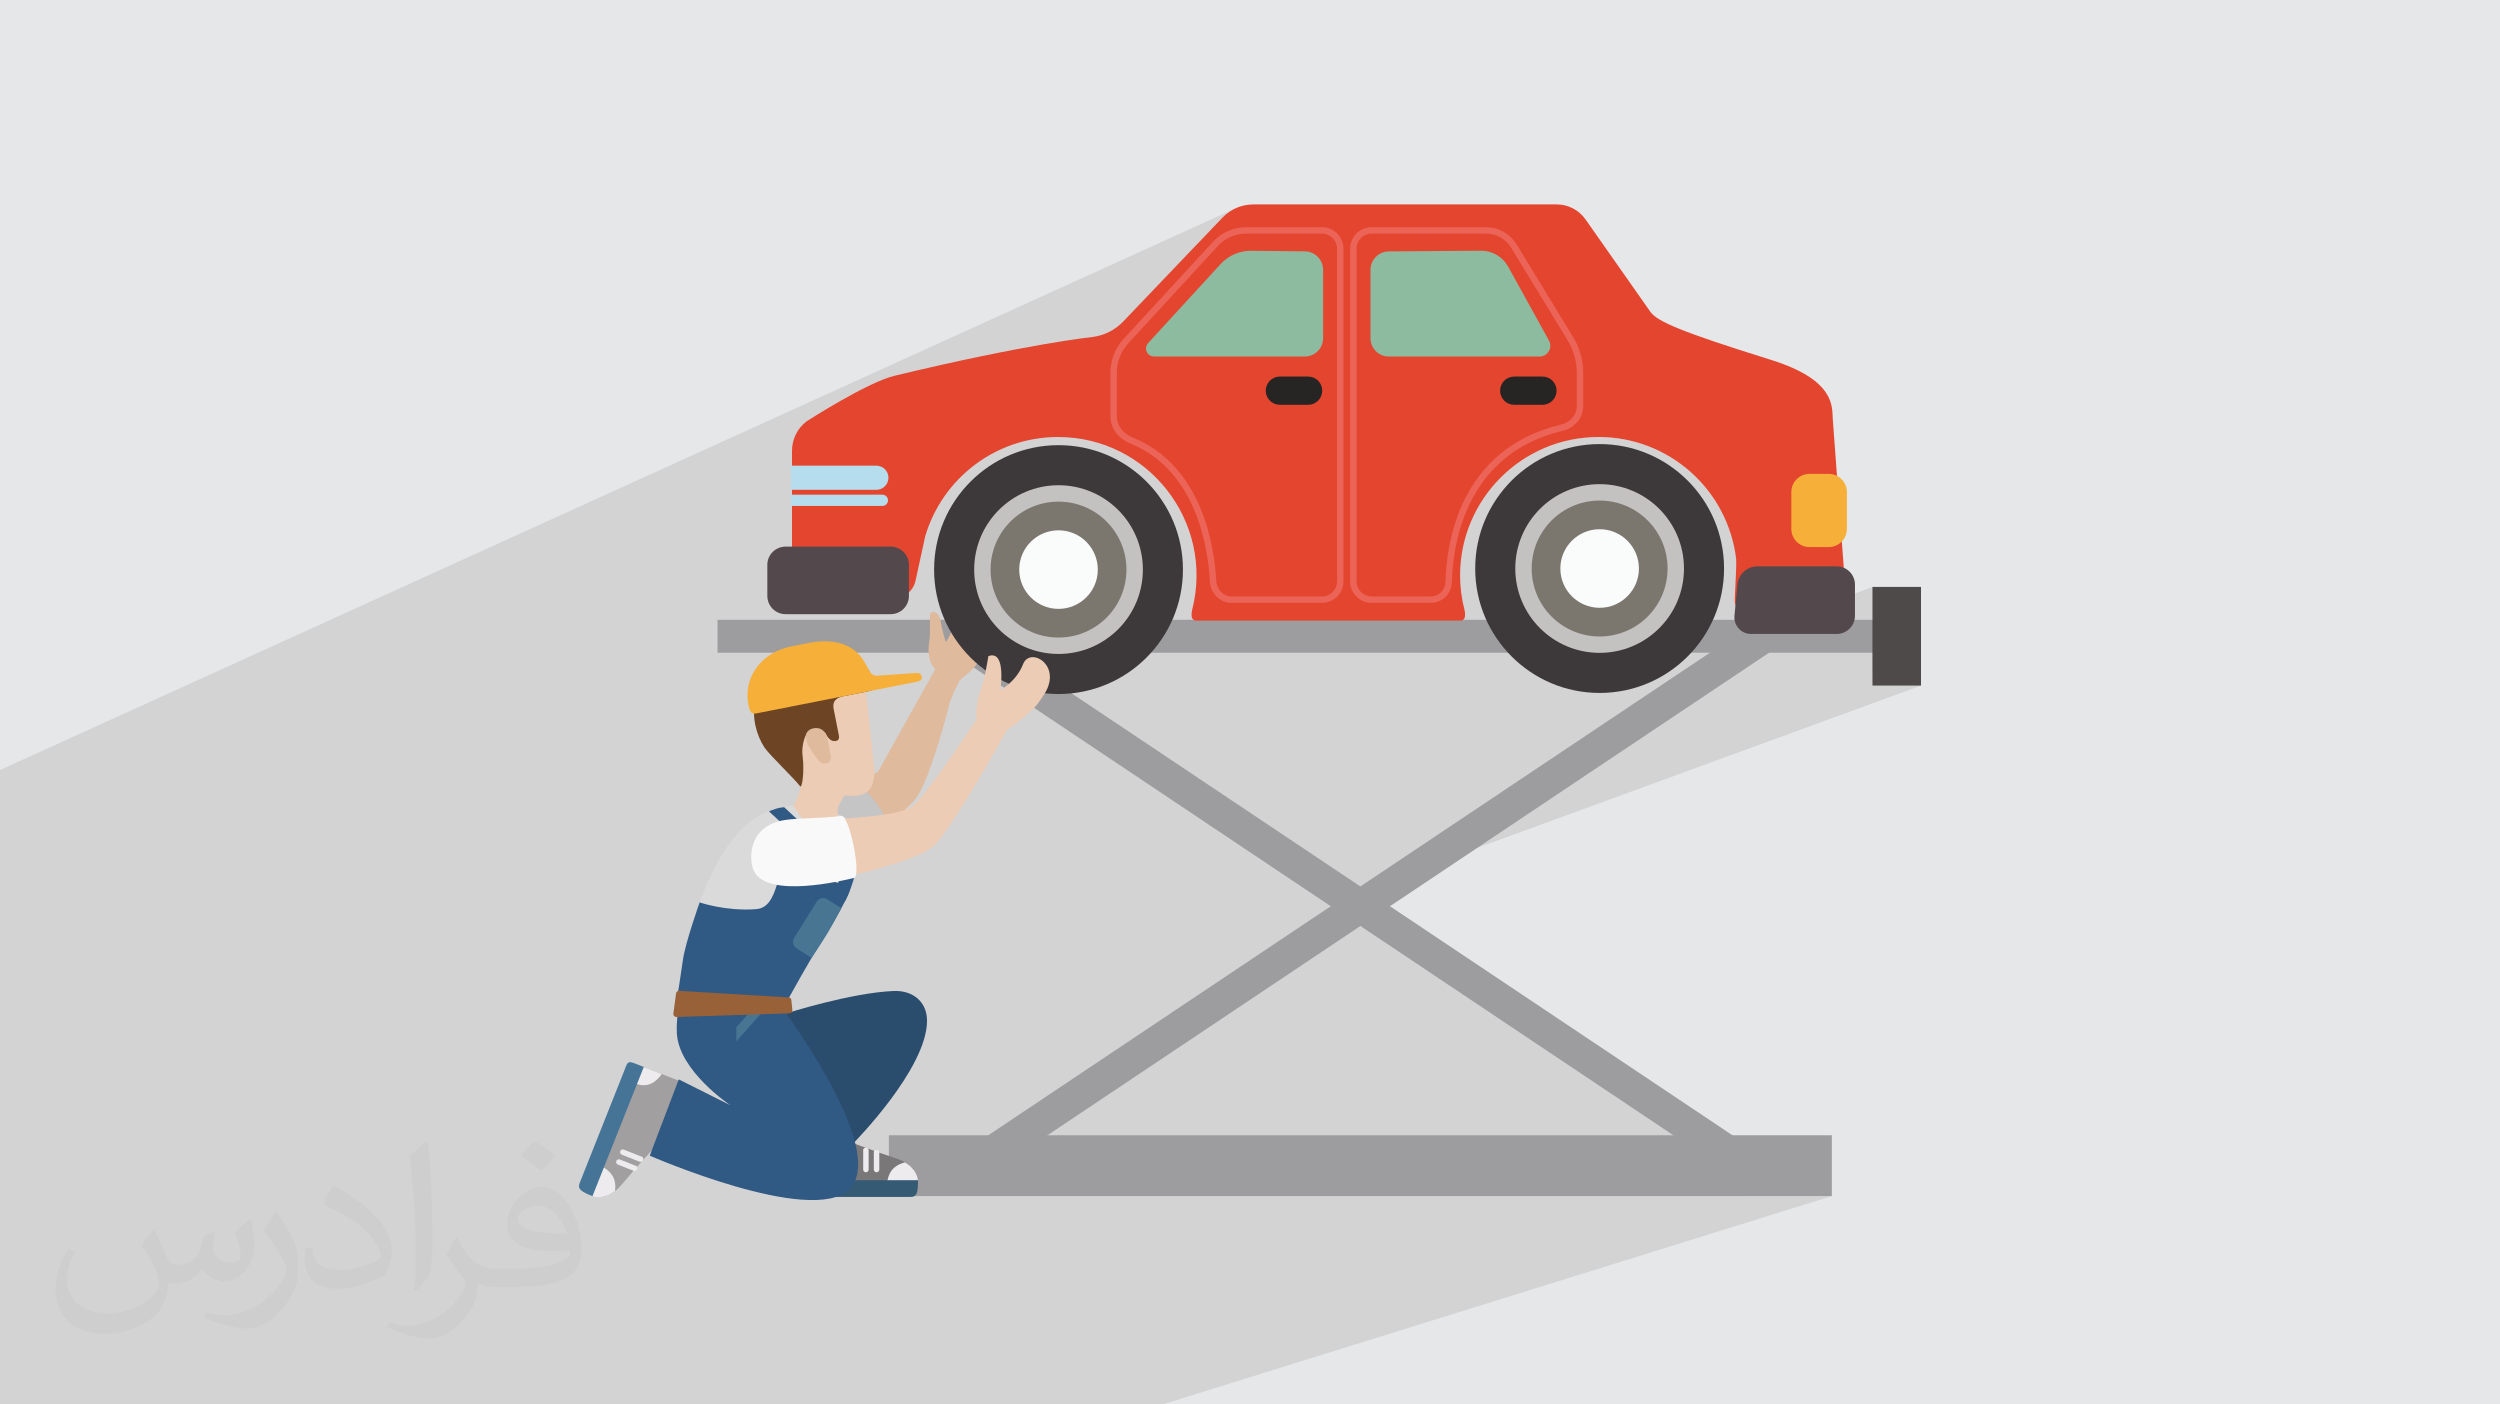 <?xml version="1.0" encoding="UTF-8"?>
<!DOCTYPE svg PUBLIC "-//W3C//DTD SVG 1.1//EN" "http://www.w3.org/Graphics/SVG/1.1/DTD/svg11.dtd">
<!-- Creator: CorelDRAW 2020 (64-Bit) -->
<svg xmlns="http://www.w3.org/2000/svg" xml:space="preserve" width="94.192mm" height="52.917mm" version="1.1" style="shape-rendering:geometricPrecision; text-rendering:geometricPrecision; image-rendering:optimizeQuality; fill-rule:evenodd; clip-rule:evenodd" viewBox="0 0 9404.92 5283.66" xmlns:xlink="http://www.w3.org/1999/xlink" xmlns:xodm="http://www.corel.com/coreldraw/odm/2003">
 <defs>
  <style type="text/css">
   <![CDATA[
    .fil0 {fill:#E6E7E8}
    .fil10 {fill:#EC6357;fill-rule:nonzero}
    .fil6 {fill:#F6B039;fill-rule:nonzero}
    .fil14 {fill:#FAFBFB;fill-rule:nonzero}
    .fil31 {fill:#FAF9F9;fill-rule:nonzero}
    .fil5 {fill:#E4452F;fill-rule:nonzero}
    .fil19 {fill:#EDEBED;fill-rule:nonzero}
    .fil27 {fill:#ECCCB4;fill-rule:nonzero}
    .fil4 {fill:#DFBA9D;fill-rule:nonzero}
    .fil29 {fill:#DBDADB;fill-rule:nonzero}
    .fil20 {fill:#C9C1C2;fill-rule:nonzero}
    .fil17 {fill:#C5C5C6;fill-rule:nonzero}
    .fil12 {fill:#C4C1C1;fill-rule:nonzero}
    .fil15 {fill:#B6DDED;fill-rule:nonzero}
    .fil30 {fill:#986138;fill-rule:nonzero}
    .fil28 {fill:#6E4524;fill-rule:nonzero}
    .fil22 {fill:#A19F9F;fill-rule:nonzero}
    .fil3 {fill:#9D9C9E;fill-rule:nonzero}
    .fil8 {fill:#8DBBA0;fill-rule:nonzero}
    .fil13 {fill:#7B776F;fill-rule:nonzero}
    .fil18 {fill:#797777;fill-rule:nonzero}
    .fil7 {fill:#53494D;fill-rule:nonzero}
    .fil16 {fill:#4E4A4A;fill-rule:nonzero}
    .fil11 {fill:#3D383A;fill-rule:nonzero}
    .fil9 {fill:#272523;fill-rule:nonzero}
    .fil26 {fill:#477592;fill-rule:nonzero}
    .fil23 {fill:#467497;fill-rule:nonzero}
    .fil21 {fill:#355A74;fill-rule:nonzero}
    .fil25 {fill:#305984;fill-rule:nonzero}
    .fil24 {fill:#2A4C6D;fill-rule:nonzero}
    .fil2 {fill:#373435;fill-opacity:0.031}
    .fil1 {fill:#2B2A29;fill-opacity:0.102}
   ]]>
  </style>
 </defs>
 <g id="Layer_x0020_1">
  <polygon class="fil0" points="-0,0 9404.92,0 9404.92,5283.66 -0,5283.66 "/>
  <polygon class="fil1" points="-0,4101.18 -0,4100.07 -0,4095.2 -0,4093.42 -0,4075.76 -0,4074.97 -0,4071.59 -0,4066.87 -0,4062.3 -0,4061.44 -0,4059.17 -0,4053.43 -0,4049.08 -0,4038.15 -0,4035.42 -0,4033.01 -0,4030.23 -0,4019.79 -0,4016.79 -0,4015.9 -0,4015.3 -0,4008.74 -0,4005.15 -0,4001.94 -0,4001.88 -0,4001.12 -0,3998.23 -0,3996.41 -0,3989.51 -0,3988.1 -0,3986.96 -0,3981.48 -0,3975.3 -0,3970.87 -0,3960.98 -0,3955.27 -0,3952.42 -0,3952.1 -0,3951.45 -0,3937.91 -0,3937.09 -0,3935.9 -0,3934.94 -0,3934.16 -0,3927.89 -0,3912.9 -0,3905.97 -0,3897.08 -0,3884.95 -0,3871.05 -0,3867.1 -0,3866.31 -0,3847.66 -0,3844.4 -0,3836.09 -0,3820.6 -0,3816.93 -0,3814.73 -0,3807.9 -0,3804.2 -0,3781.52 -0,3780.12 -0,3779.2 -0,3763.3 -0,3757.34 -0,3741.99 -0,3732.6 -0,3727.38 -0,3719.66 -0,3689.46 -0,3685.3 -0,3685.21 -0,3678.57 -0,3674.18 -0,3640.43 -0,3627.31 -0,3609.18 -0,3597.81 -0,3577.14 -0,3572.05 -0,3555.8 -0,3538.13 -0,3534.02 -0,3513.57 -0,3496.98 -0,3495.37 -0,3491.35 -0,3488.85 -0,3486.75 -0,3471.27 -0,3466.91 -0,3459.86 -0,3433.38 -0,3402.47 -0,3396.79 -0,3383.51 -0,3380.02 -0,3374.41 -0,3370.22 -0,3356.12 -0,3354.39 -0,3343.15 -0,3338.5 -0,3308.29 -0,3295.46 -0,3291.74 -0,3254.83 -0,3250.32 -0,3245.2 -0,3219.63 -0,3217.03 -0,3196.88 -0,3181.58 -0,3178.58 -0,3175.86 -0,3166.21 -0,3165.13 -0,3150.45 -0,3144.07 -0,3132.99 -0,3111.58 -0,3098.11 -0,3083.55 -0,3080.71 -0,3054.92 -0,3041.76 -0,3034.59 -0,2991.76 -0,2981.03 -0,2972.38 -0,2958.45 -0,2957.55 -0,2932.67 -0,2907.51 -0,2896.8 4651.72,782.01 4644.4,785.36 4637.24,789.08 4630.27,793.15 4623.51,797.58 4616.96,802.35 4610.65,807.46 4604.59,812.9 4598.79,818.67 4498.09,924.1 4620.28,868.84 4628.29,865.58 4636.47,862.72 4644.8,860.29 4653.25,858.27 4661.81,856.7 4670.47,855.56 4679.2,854.88 4687.99,854.65 4973.37,854.65 4989.63,856.28 5004.76,861 5018.48,868.44 5030.43,878.29 5040.3,890.23 5044.69,898.31 5128.52,861 5143.67,856.28 5159.94,854.65 5590.53,854.65 5599.22,854.94 5607.84,855.78 5616.34,857.18 5624.7,859.12 5632.91,861.58 5640.93,864.53 5648.73,868 5656.3,871.93 5663.61,876.33 5670.63,881.19 5677.32,886.48 5683.7,892.19 5689.7,898.32 5695.31,904.84 5700.51,911.74 5705.27,919.01 5918.5,1268.68 5922.96,1276.3 5927.16,1284.04 5931.07,1291.91 5934.72,1299.89 5938.08,1307.99 5941.16,1316.19 5943.95,1324.48 5946.47,1332.86 5948.69,1341.33 5950.62,1349.87 5952.27,1358.46 5953.62,1367.12 5954.68,1375.84 5955.42,1384.59 5955.88,1393.39 5956.03,1402.22 5956.03,1527.47 5954.59,1543.67 5950.37,1559.09 5943.6,1573.45 5934.51,1586.5 5923.27,1597.99 5910.13,1607.67 5895.29,1615.27 5703.39,1694.15 5681.73,1709.08 5660,1726.02 5639.74,1743.78 5620.89,1762.28 5619.92,1763.34 5811.05,1685 5834.73,1675.67 5858.93,1667.48 5883.66,1660.46 5908.87,1654.63 5934.54,1650.05 5960.62,1646.74 5987.08,1644.73 6013.9,1644.05 6038.77,1644.63 6063.35,1646.37 6087.59,1649.22 6111.5,1653.18 6135.01,1658.19 6158.13,1664.26 6180.8,1671.35 6203.03,1679.43 6224.77,1688.46 6246,1698.45 6266.69,1709.35 6286.83,1721.13 6306.38,1733.79 6325.31,1747.26 6343.61,1761.56 6361.23,1776.63 6378.16,1792.47 6394.38,1809.03 6409.86,1826.31 6424.56,1844.26 6438.46,1862.86 6451.55,1882.09 6463.78,1901.92 6468.91,1911.12 6780.78,1788.02 6769.14,1794.34 6759,1802.71 6750.62,1812.86 6744.3,1824.51 6740.31,1837.37 6738.92,1851.19 6738.92,1989.52 6740.31,2003.38 6744.3,2016.27 6750.62,2027.93 6759,2038.07 6769.14,2046.45 6780.78,2052.77 6793.66,2056.77 6807.49,2058.15 6879.31,2058.15 6893.13,2056.77 6906.01,2052.77 6536.9,2194.95 6536.12,2199.04 6528.9,2275.73 6530.18,2280.63 6535.95,2292.28 6543.83,2302.49 6553.55,2310.95 6564.84,2317.36 6577.43,2321.43 6591.03,2322.82 6741.16,2322.68 7044.04,2207.92 7044.04,2455.49 7226.76,2455.49 7044.04,2522.99 7044.04,2579.23 7226.76,2579.23 5065.46,3369.65 5006.28,3409.22 6615.04,4485.02 6568.64,4499.61 6891.3,4499.61 4372.74,5283.66 4074.66,5283.66 1312.02,5283.66 1185.12,5283.66 1179.87,5283.66 1095.74,5283.66 1093.59,5283.66 1038.03,5283.66 977.5,5283.66 920.24,5283.66 852.38,5283.66 819.96,5283.66 819.32,5283.66 818.44,5283.66 801.01,5283.66 783.28,5283.66 764.35,5283.66 741.7,5283.66 658.28,5283.66 639.97,5283.66 639.58,5283.66 636.89,5283.66 633.73,5283.66 601.3,5283.66 599.53,5283.66 592.48,5283.66 582.17,5283.66 581.83,5283.66 579.2,5283.66 559.05,5283.66 543.57,5283.66 541.86,5283.66 502.99,5283.66 455.82,5283.66 371.51,5283.66 234.07,5283.66 173.01,5283.66 111.78,5283.66 111.75,5283.66 106.1,5283.66 96.31,5283.66 75.21,5283.66 66.46,5283.66 62.9,5283.66 37.98,5283.66 -0,5283.66 -0,5274.19 -0,5270.86 -0,5270.84 -0,5270.73 -0,5258.95 -0,5250.42 -0,5247.14 -0,5247.05 -0,5247 -0,5246.01 -0,5239.84 -0,5235.19 -0,5217.07 -0,5215.31 -0,5212.82 -0,5212.3 -0,5186.15 -0,5183.59 -0,5168.42 -0,5091.08 -0,5014.77 -0,4993.8 -0,4972.98 -0,4967.7 -0,4958.7 -0,4931.88 -0,4931 -0,4921.78 -0,4921.72 -0,4918.55 -0,4911.42 -0,4910.76 -0,4899.96 -0,4891.74 -0,4885.11 -0,4883.98 -0,4879.16 -0,4865.15 -0,4861.53 -0,4853.13 -0,4845.96 -0,4841.51 -0,4839.65 -0,4811.84 -0,4806.55 -0,4797.5 -0,4793.54 -0,4782.78 -0,4780.68 -0,4772.68 -0,4756.95 -0,4739.26 -0,4735.91 -0,4727.23 -0,4717.38 -0,4715.9 -0,4713.76 -0,4713.55 -0,4712.45 -0,4710.75 -0,4707.56 -0,4707.36 -0,4677.34 -0,4643.86 -0,4643 -0,4637.73 -0,4633.44 -0,4626.29 -0,4610.01 -0,4605.02 -0,4595.27 -0,4584.48 -0,4578.85 -0,4566.96 -0,4559.14 -0,4557.31 -0,4551.63 -0,4544.29 -0,4537.97 -0,4510.97 -0,4504.53 -0,4497.68 -0,4496.74 -0,4476.69 -0,4475.65 -0,4453.12 -0,4450.91 -0,4447.14 -0,4446.88 -0,4436.45 -0,4422.24 -0,4415.58 -0,4414.82 -0,4411.88 -0,4409.82 -0,4409.22 -0,4406.02 -0,4405.08 -0,4399.13 -0,4398.35 -0,4388.24 -0,4387.41 -0,4384.78 -0,4384.44 -0,4375.28 -0,4365.94 -0,4352.79 -0,4347.62 -0,4323.93 -0,4310.76 -0,4302.55 -0,4290.48 -0,4290.31 -0,4289.27 -0,4280.58 -0,4276.72 -0,4275.22 -0,4275.2 -0,4273.54 -0,4266.82 -0,4260.83 -0,4251.67 -0,4251.55 -0,4251.04 -0,4247.98 -0,4246.59 -0,4244.52 -0,4244.28 -0,4238.38 -0,4235.52 -0,4234.46 -0,4227.88 -0,4226.87 -0,4226.33 -0,4221.1 -0,4220.97 -0,4220.75 -0,4219.78 -0,4210.14 -0,4196.94 -0,4187.5 -0,4187.39 -0,4180.13 -0,4178.84 -0,4162.29 -0,4145.24 -0,4138.01 -0,4131.38 -0,4129.89 -0,4123.96 -0,4121.01 -0,4111.09 -0,4106.72 "/>
  <path class="fil2" d="M578.49 4627.69c17.95,27.21 29.6,53.36 40.96,82.43 8.45,16.91 12.93,48.09 52.57,48.09 11.61,0 28.28,-3.42 43.06,-11.61 16.63,-8.73 29.32,-21.94 35.94,-42l15.85 -53.36 38.57 -19.02 2.64 2.64c-5.27,20.09 -6.59,39.36 -6.59,54.43 0,44.63 38.57,61.56 69.22,61.56 17.95,0 34.09,-8.73 34.09,-25.11 0,-21.13 -8.98,-57.06 -20.62,-89.29 17.95,-17.95 35.94,-35.94 56.53,-50.47l3.17 1.6c8.98,38.04 14,75.56 14,100.66 0,24.57 -10.83,51.79 -19.81,69.49 -18.49,34.87 -51.25,62.62 -90.87,62.62 -30.1,0 -63.65,-15.07 -86.66,-43.06l-1.32 0c-21.66,26.96 -55.22,51.25 -108.86,51.25l-16.63 0c-2.64,35.41 -10.29,60.49 -21.94,82.95 -31.95,62.34 -126.81,106.47 -216.1,106.47 -124.17,0 -186.51,-71.59 -186.51,-166.96 0,-58.91 19.27,-113.6 48.88,-152.42l24.29 10.04c-18.49,35.41 -30.91,68.68 -30.91,101.45 0,89.29 72.66,131.83 156.4,131.83 77.68,0 173.83,-49.41 191.28,-106.72 -6.59,-62.62 -30.1,-91.93 -66.04,-148.99 10.83,-19.02 24.83,-38.04 42.28,-58.38l3.17 0 0 0 0 0 -0.02 -0.09zm1432.13 -336.04c26.15,16.39 51.79,35.66 76.87,57.85 -14,19.81 -31.45,37.79 -53.11,53.64 -25.11,-20.34 -50.19,-37.79 -75.84,-56.27 17.42,-19.55 34.62,-38.29 52.04,-55.22l0 0 0 0 0 0 0 0 0 0 0.03 0zm13.47 244.11c-42.28,0 -76.87,27.75 -76.87,48.34 0,44.13 84.53,57.85 185.72,57.31 -12.68,-51.79 -57.06,-105.68 -108.86,-105.68l0.01 0.03zm-94.86 236.19c54.96,0 103.04,-1.6 139.74,-10.83 40.96,-10.29 75.56,-30.91 75.56,-45.17 0,-3.7 0,-8.19 -1.32,-11.89 -22.98,2.11 -49.41,2.11 -72.38,2.11 -74.49,0 -131.55,-16.91 -154.02,-58.66 -5.55,-11.61 -9.51,-24.57 -9.51,-39.36 0,-40.43 17.42,-79.79 48.09,-107 25.61,-22.45 53.89,-36.44 82.67,-36.44 52.04,0 93.51,41.75 122.57,107.54 15.85,35.94 26.68,77.4 26.68,129.72 0,34.87 -9.51,64.19 -31.17,85.85 -40.43,39.11 -114.92,53.89 -229.04,53.89l-51.79 0 0 0 -13.47 0c-28.28,0 -48.62,-5.02 -64.72,-17.42l-2.64 0c0.79,6.59 1.32,12.93 1.32,19.02 0,25.61 -8.45,58.38 -25.61,84.53 -50.72,75.3 -105.68,108.04 -153.24,108.04 -48.09,0 -107,-18.49 -160.11,-42.54l9.51 -18.49c17.17,7.13 40.96,11.89 73.7,11.89 85.85,0 198.66,-82.43 212.66,-163 -3.17,-6.59 -8.98,-15.32 -17.17,-24.57 -25.11,-29.85 -40.96,-54.68 -55.75,-80.83 12.68,-25.11 24.29,-45.17 35.13,-63.4l4.49 -0.53c36.72,74.77 69.99,117.55 144.23,117.55l11.61 0 0 0 53.89 0 0 0 0 0 0 0 0 0 0 0 0.09 0.01zm-371.98 79c6.34,-34.34 6.87,-72.91 6.87,-108.86l0 -53.36c0,-99.6 -12.68,-244.36 -22.98,-338.68 17.95,-19.27 43.06,-42 62.87,-57.31l5.81 1.6c13.47,118.62 16.63,256 16.63,383.06 0,33.3 -1.32,65.79 -4.49,89.55 -1.85,30.1 -19.27,52.83 -56.53,87.7l-8.19 -3.7zm-382.8 -157.19c1.85,46.77 24.83,83.49 105.15,83.49 49.93,0 92.19,-12.93 138.96,-35.13 8.45,-3.7 12.93,-8.73 12.93,-12.93 0,-29.32 -22.45,-68.15 -60.23,-103.55 -36.72,-33.3 -85.34,-62.62 -130.76,-82.18 -15.6,-6.59 -20.62,-13.47 -20.62,-20.09 0,-13.47 17.95,-41.75 32.77,-62.09l5.02 -0.53c52.04,27.21 110.17,67.64 153.24,112.53 39.11,41.47 63.4,83.49 63.4,129.19 0,33.81 -10.29,65.51 -26.96,95.11 -57.06,28.79 -117.83,50.72 -178.06,50.72 -73.17,0 -123.1,-34.34 -123.1,-114.92 0,-8.73 0,-22.19 3.17,-39.64l25.11 0 0 0 0 0 0 0 0 0 0 0 -0.02 0zm-132.37 -132.9l45.45 73.45c16.63,27.21 32.23,56.81 32.23,103.55l0 59.7c0,48.34 -30.91,100.13 -80.83,151.38 -39.11,34.62 -73.7,49.41 -105.68,49.41 -47.55,0 -101.98,-14.79 -164.85,-41.75l7.13 -18.49c19.81,5.27 42.79,9.77 71.06,9.77 90.36,-0.53 182.8,-66.57 225.08,-147.15 5.02,-9.26 6.87,-17.95 6.87,-24.04 0,-9.26 -5.02,-19.55 -8.98,-28.79 -22.98,-43.31 -48.62,-82.95 -76.87,-119.68 14.79,-23.25 29.6,-45.7 45.7,-67.9l3.7 0.53 0 0 0 0 0 0 0 0 0 0 -0.02 0.01z"/>
  <g id="_1957723051216">
   <polygon class="fil3" points="2699.39,2455.49 7226.76,2455.49 7226.76,2331.71 2699.39,2331.71 "/>
   <polygon class="fil3" points="6683.81,4382.11 3620.22,2333.44 3551.39,2436.31 6615.04,4485.02 "/>
   <polygon class="fil3" points="3551.39,4382.11 6615.04,2333.44 6683.81,2436.31 3620.22,4485.02 "/>
   <path class="fil4" d="M3716.18 2329.69c-30.28,-42.8 -59.54,-58.03 -94.48,-31.86 -24.94,18.76 -25.08,55.44 -62.62,117.32 -8.22,-16.47 -16.55,-56.47 -19.43,-74.38 -4.85,-28.8 -21.26,-48.19 -38.88,-33.96 -4.93,4.12 -0.21,76.02 -4.2,99.48 -9.24,55.29 0.9,89.41 20.62,110.01l-1.04 5.45 -17.76 31.27 74.92 86.92 18.92 -43.86c6.26,-9.5 15.14,-32.52 17.35,-35.12 14.81,-17.24 57.32,-39.75 80.93,-88.95 11.24,-23.43 48.08,-110.65 25.67,-142.33z"/>
   <path class="fil5" d="M5964.55 825.19c-24.63,-35.07 -65.14,-56.14 -108.06,-56.14l-1141.71 0c-43.7,0 -85.79,17.99 -115.99,49.61l-373.43 391.01c-30.61,32.05 -71.59,52.57 -115.59,58.03 0,0 -243.13,25.13 -745.52,146.2 -102.76,24.75 -330.33,171.4 -330.33,171.4 -34.27,26.29 -54.44,67.27 -54.44,110.42l0 481.58c0,38.02 30.56,69.04 68.64,69.53l312.81 4.22c39.8,0.52 74.68,-27.16 83.18,-66.2l36.53 -167.44c63.7,-215.82 263.09,-373.38 499.58,-373.38 339.97,0 587.67,319.75 505.2,647.74 -2.43,9.52 -3.51,19.49 -2.05,29.22 1.23,7.73 7.75,13.65 15.56,13.65l996.26 0c7.85,0 14.41,-5.92 15.55,-13.68 1.36,-8.8 0.91,-17.82 -1.33,-26.42 -10.65,-41.34 -16.62,-84.62 -16.62,-129.33 0,-287.86 233.33,-521.17 521.12,-521.17 266.87,0 486.85,200.53 517.53,459.09 1.52,12.45 -2.2,91.29 -5.29,151.02 -1.96,37.26 27.52,68.73 64.9,68.66l290.42 -0.28c37.13,-0.02 66.32,-31.56 63.53,-68.45l-50.21 -678.54c-3.29,-43.81 12.33,-145.54 -233.78,-222.18 -339.07,-105.64 -427.23,-144.59 -452.46,-180.51l-243.98 -347.67z"/>
   <path class="fil6" d="M6738.92 1989.52c0,37.98 30.67,68.64 68.58,68.64l71.81 0c37.88,0 68.66,-30.65 68.66,-68.64l0 -138.33c0,-37.86 -30.77,-68.55 -68.66,-68.55l-71.81 0c-37.9,0 -68.58,30.68 -68.58,68.55l0 138.33z"/>
   <path class="fil7" d="M2886.67 2124.87c0,-37.86 30.75,-68.54 68.62,-68.54l395.42 0c37.83,0 68.64,30.67 68.64,68.54l0 116.96c0,37.93 -30.8,68.64 -68.64,68.64l-395.42 0c-37.86,0 -68.62,-30.7 -68.62,-68.64l0 -116.96z"/>
   <path class="fil7" d="M6536.12 2199.04c3.61,-38.76 36.21,-68.42 75.04,-68.42l298.54 0c37.93,0 68.61,30.76 68.61,68.68l0 117c0,37.88 -30.67,68.6 -68.61,68.6l-322.51 0c-36.79,0 -65.66,-31.61 -62.14,-68.33l11.07 -117.53z"/>
   <path class="fil8" d="M5155.78 1015.06c0,-38.02 30.65,-68.87 68.59,-69.26l347.17 -2.62c42.16,-0.29 81.39,22.61 101.85,59.54l153.78 278.4c14.9,26.99 -4.61,60.09 -35.44,60.09l-567.31 0c-37.91,0 -68.64,-30.73 -68.64,-68.63l0 -257.53z"/>
   <path class="fil9" d="M5643.28 1469.71c0,29.37 23.75,53.12 53.09,53.12l106.26 0c29.38,0 53.19,-23.75 53.19,-53.12 0,-29.33 -23.81,-53.09 -53.19,-53.09l-106.26 0c-29.34,0 -53.09,23.76 -53.09,53.09z"/>
   <path class="fil10" d="M5159.94 878.83c-31.15,0 -56.54,25.37 -56.54,56.47l0 1252.07c0,31.12 25.39,56.51 56.54,56.51l222.81 0c30.11,0 54.28,-24.14 55.02,-54.85 3.68,-147.9 53.45,-501.49 435.64,-592.02 34.37,-8.22 58.38,-36.74 58.38,-69.55l0 -125.25c0,-42.66 -11.76,-84.53 -33.93,-120.91l-213.28 -349.74c-19.85,-32.54 -55.89,-52.74 -94.06,-52.74l-430.59 0zm222.81 1389.23l-222.81 0c-44.57,0 -80.78,-36.19 -80.78,-80.68l0 -1252.07c0,-44.49 36.21,-80.66 80.78,-80.66l430.59 0c46.58,0 90.56,24.63 114.75,64.36l213.23 349.67c24.53,40.25 37.53,86.4 37.53,133.54l0 125.25c0,44.05 -31.72,82.34 -77.07,93.09 -365.76,86.63 -413.42,426.83 -417.01,569.06 -1.04,44 -35.86,78.44 -79.2,78.44z"/>
   <path class="fil8" d="M4977.53 1015.06c0,-38.02 -30.58,-69.04 -68.62,-69.46l-201.88 -2.17c-43.53,-0.53 -85.52,17.71 -115.01,49.8l-272.7 297.36c-17.76,19.35 -4.08,50.62 22.25,50.62l567.34 0c37.84,0 68.62,-30.73 68.62,-68.63l0 -257.53z"/>
   <path class="fil9" d="M4974.25 1469.71c0,29.37 -23.74,53.12 -53.07,53.12l-106.36 0c-29.36,0 -53.12,-23.75 -53.12,-53.12 0,-29.33 23.76,-53.09 53.12,-53.09l106.36 0c29.33,0 53.07,23.76 53.07,53.09z"/>
   <path class="fil10" d="M4687.99 878.83c-40.25,0 -78.98,16.98 -106.21,46.58l-336.97 365.95c-27.92,30.21 -43.27,69.62 -43.27,110.86l0 164.77c0,33.21 23.34,64.19 59.35,78.76 263.61,106.76 307.83,412.74 314.63,539.29 1.77,32.99 26.88,58.85 57.24,58.85l340.6 0c31.18,0 56.56,-25.39 56.56,-56.51l0 -1252.07c0,-31.1 -25.38,-56.47 -56.56,-56.47l-285.38 0zm285.38 1389.23l-340.6 0c-43.23,0 -78.98,-35.88 -81.46,-81.68 -6.52,-122.02 -48.78,-416.66 -299.48,-518.2 -45.25,-18.32 -74.55,-58.05 -74.55,-101.2l0 -164.77c0,-47.29 17.62,-92.56 49.67,-127.33l336.96 -365.95c31.88,-34.53 77.04,-54.3 124.07,-54.3l285.38 0c44.52,0 80.73,36.17 80.73,80.66l0 1252.07c0,44.49 -36.21,80.68 -80.73,80.68z"/>
   <path class="fil11" d="M4450.17 2142.76c0,258.49 -209.53,468.1 -468.07,468.1 -258.51,0 -468.02,-209.61 -468.02,-468.1 0,-258.48 209.51,-468.07 468.02,-468.07 258.54,0 468.07,209.59 468.07,468.07z"/>
   <path class="fil12" d="M4299.46 2142.76c0,175.27 -142.08,317.37 -317.36,317.37 -175.29,0 -317.29,-142.09 -317.29,-317.37 0,-175.24 142,-317.34 317.29,-317.34 175.27,0 317.36,142.09 317.36,317.34z"/>
   <path class="fil13" d="M4237.7 2142.76c0,141.24 -114.39,255.67 -255.6,255.67 -141.26,0 -255.64,-114.44 -255.64,-255.67 0,-141.19 114.39,-255.66 255.64,-255.66 141.22,0 255.6,114.48 255.6,255.66z"/>
   <path class="fil14" d="M4129.89 2142.76c0,81.63 -66.16,147.81 -147.79,147.81 -81.62,0 -147.79,-66.18 -147.79,-147.81 0,-81.61 66.17,-147.76 147.79,-147.76 81.63,0 147.79,66.15 147.79,147.76z"/>
   <path class="fil11" d="M6485.84 2138.72c0,258.5 -209.59,468.09 -468.14,468.09 -258.39,0 -468,-209.59 -468,-468.09 0,-258.48 209.61,-468.08 468,-468.08 258.55,0 468.14,209.6 468.14,468.08z"/>
   <path class="fil12" d="M6335.08 2138.72c0,175.22 -142.08,317.31 -317.38,317.31 -175.23,0 -317.25,-142.08 -317.25,-317.31 0,-175.25 142.01,-317.35 317.25,-317.35 175.29,0 317.38,142.09 317.38,317.35z"/>
   <path class="fil13" d="M6273.41 2138.72c0,141.21 -114.43,255.69 -255.71,255.69 -141.15,0 -255.58,-114.49 -255.58,-255.69 0,-141.2 114.44,-255.67 255.58,-255.67 141.29,0 255.71,114.48 255.71,255.67z"/>
   <path class="fil14" d="M6165.58 2138.72c0,81.63 -66.23,147.78 -147.88,147.78 -81.56,0 -147.74,-66.15 -147.74,-147.78 0,-81.66 66.18,-147.79 147.74,-147.79 81.65,0 147.88,66.13 147.88,147.79z"/>
   <path class="fil15" d="M3342.28 1797.26c0,-25.03 -20.32,-45.46 -45.38,-45.46l-320.82 0 0 90.86 320.82 0c25.06,0 45.38,-20.31 45.38,-45.4z"/>
   <path class="fil15" d="M3340.65 1882.19c0,-11.73 -9.51,-21.21 -21.2,-21.21l-343.38 0 0 42.38 343.38 0c11.69,0 21.2,-9.47 21.2,-21.17z"/>
   <polygon class="fil3" points="3343.93,4499.61 6891.3,4499.61 6891.3,4270.85 3343.93,4270.85 "/>
   <polygon class="fil16" points="7044.04,2579.23 7226.76,2579.23 7226.76,2207.92 7044.04,2207.92 "/>
   <path class="fil4" d="M3552.69 2527.65c55.15,51.57 21.9,109.34 21.9,109.34 0,0 -74.94,301.94 -131.53,369.87 -66.65,80.11 -239.33,173.4 -239.33,173.4 0,0 -108.67,51.47 -158.17,-3.86 -37.06,-41.48 -25.04,-96.93 40.31,-139.78 48.99,-32.02 217.46,-133.8 217.46,-133.8l195.06 -349.79c0,0 29.17,-48.9 54.3,-25.38z"/>
   <path class="fil17" d="M3329.85 3090.95c-57.71,57.72 -126.12,89.31 -126.12,89.31 0,0 -108.67,51.47 -158.17,-3.86 -37.06,-41.48 -25.04,-96.93 40.31,-139.78 25.16,-16.46 90.34,-40.67 131.15,-81.43 20.89,-20.84 129.41,119.2 112.83,135.75z"/>
   <path class="fil18" d="M3451.43 4437.39c0,0 0,-30.77 -34.53,-56.16 -12.3,-9 -20.9,-15.4 -55.01,-26.4 -62.45,-20.09 -171.23,-61.6 -171.23,-61.6l-260.75 -4.74 0.99 164.3 522.78 7.73 -2.26 -23.12z"/>
   <path class="fil19" d="M3336.73 4452.4c4.17,-33.72 17.31,-66.68 67.95,-79.62 4.35,2.74 8.05,5.4 12.23,8.45 34.53,25.39 36.39,58.32 36.39,58.32l0.39 20.97 -117.96 -1.75c0.36,-2.13 0.69,-4.22 1,-6.37z"/>
   <path class="fil20" d="M2930.37 4366.89c41.09,10.58 69.76,32.75 69.76,79.27 0,2.6 -0.29,5.06 -0.43,7.61l-68.8 -0.98 -0.54 -85.9z"/>
   <path class="fil19" d="M3287.33 4332.7c1.4,-4.02 5.81,-6.77 10.32,-6.77 5.6,0 10.25,4.63 10.25,10.25l-0.24 1.14 0.24 0.07 0 62.43c0,5.69 -4.65,10.32 -10.25,10.32 -5.71,0 -10.32,-4.63 -10.32,-10.32l0 -67.12z"/>
   <path class="fil19" d="M3247.32 4324.33c1.4,-3.96 5.77,-6.75 10.23,-6.75 5.69,0 10.29,4.58 10.29,10.29l-0.23 1.11 0.23 0.05 0 70.78c0,5.69 -4.6,10.32 -10.29,10.32 -5.64,0 -10.23,-4.63 -10.23,-10.32l0 -75.49z"/>
   <path class="fil21" d="M3453.57 4439.76l0 1.94c0,41.5 -3.18,61.2 -28.02,61.2l-474.17 0c-19.12,0 -20.19,-7.77 -20.19,-34.29l0 -28.85 522.38 0z"/>
   <path class="fil22" d="M2236.43 4500.61c0,0 28.6,11.31 64.97,-11.41 12.89,-8.13 22.02,-13.73 44.83,-41.34 41.73,-50.68 120.4,-136.44 120.4,-136.44l100.69 -240.61 -153.02 -59.7 -200.2 482.98 22.33 6.52z"/>
   <path class="fil19" d="M2264.82 4388.36c29.8,16.4 55.57,40.75 48.91,92.54 -4.12,3.13 -8.03,5.55 -12.32,8.3 -36.37,22.73 -67.76,12.21 -67.76,12.21l-19.54 -7.32 45.18 -108.9 5.53 3.17z"/>
   <path class="fil19" d="M2489.74 4040.56c-24.97,34.22 -56.18,52.67 -99.49,35.5 -2.36,-0.91 -4.55,-2.13 -6.87,-3.19l26.34 -63.56 80.02 31.25z"/>
   <path class="fil19" d="M2394.3 4386.69c3.19,2.84 4.13,7.89 2.51,12.07 -2.08,5.28 -8.13,7.86 -13.37,5.75l-0.97 -0.65 -0.12 0.18 -58.05 -23.03c-5.24,-2.08 -7.89,-8.08 -5.77,-13.32 2.11,-5.24 8.09,-7.85 13.35,-5.79l62.43 24.78z"/>
   <path class="fil19" d="M2416.76 4352.56c3.32,2.81 4.17,7.89 2.57,12.01 -2.12,5.34 -8.03,7.88 -13.39,5.8l-0.92 -0.64 -0.14 0.21 -65.78 -26.15c-5.27,-2.08 -7.89,-7.99 -5.76,-13.35 2.13,-5.26 8.01,-7.84 13.32,-5.73l70.1 27.85z"/>
   <path class="fil23" d="M2228.87 4499.92l-1.75 -0.76c-38.61,-15.31 -55.74,-25.53 -46.5,-48.64l175.15 -441.12c7.09,-17.82 14.72,-16.01 39.35,-6.2l26.81 10.62 -68.74 172.98 -124.33 313.12z"/>
   <path class="fil24" d="M2957.88 3812.38c0,0 242.18,-77.51 403.67,-84.29 73.38,-3.01 125.89,41.19 125.89,111.85 0,180.98 -275.84,459.53 -275.84,459.53l-246.35 0.59 -184.34 -239.93 30.06 -265.38 146.91 17.62z"/>
   <path class="fil25" d="M2915.97 3755.17c0,0 435.24,567.88 277.94,719.82 -142.44,137.6 -749.57,-127.44 -749.57,-127.44l109.21 -286.91 194.11 97.26c0,0 -195.07,-129.71 -201.46,-271.89 -3.24,-70.81 15.34,-130.85 15.34,-130.85l354.42 0z"/>
   <path class="fil26" d="M2769.95 3864.77l102.43 -115.53c6.5,-7.23 17.57,-7.98 24.87,-1.51 7.3,6.46 7.96,17.59 1.49,24.87l-128.86 145.22 0.07 -53.06z"/>
   <path class="fil26" d="M2911.56 3302.71l55.42 3.2 -10.82 190.53 -55.43 -3.15c-13.68,-0.78 -24.12,-12.56 -23.31,-26.34l7.99 -140.72c0.71,-13.79 12.46,-24.3 26.16,-23.52z"/>
   <path class="fil27" d="M3024.58 2890.82c0,0 -13.2,106.67 -40.2,139.5 -27,32.85 -130.82,4.22 -192.78,106.97 -41.07,68.16 -199.93,538.25 -199.93,538.25l365.05 8.6c0,0 8.08,-52.89 44.64,-106.46 56.75,-83.17 155.01,-186.87 188.78,-244.54 55.51,-94.84 66.17,-193.28 2.67,-229.55 -67.81,-38.68 -38.21,-71.47 -18.44,-107.72 19.81,-36.17 -149.79,-105.04 -149.79,-105.04z"/>
   <path class="fil27" d="M3125.48 2561.75l125.87 -18.75 35.59 327.32c11.98,93.57 -24.39,115.05 -52.38,120.65 -58.08,11.45 -128.91,-9.1 -165.14,-22.14 -70.03,-25.38 -89.3,-133.77 -91.47,-142.39l-61.16 -211.64 208.69 -53.05z"/>
   <path class="fil28" d="M3132.71 2475.83c97.61,-11.6 141.93,23.1 159.45,111.68l-2.86 -14.07c4.29,21.47 -5.29,23.85 -31.48,29.03l-83.71 16.51c-47.37,9.34 -39.72,39.31 -36.74,54.14l18.56 94.07c2.46,12.31 -2.15,23.14 -21.61,20.25 -13.02,-1.92 -24.19,-18.26 -30.35,-30.71 0,0 -11.99,-6.58 -27.42,-3.49l-23.21 4.54c-16.4,3.32 -9.45,-4.18 -15.19,-5.08 0,0 -25.8,38.64 -18.54,94.15 7.15,55.53 -2.27,120.33 -9.5,111.1 -24.97,-32.15 -115.77,-118.17 -134.23,-146.04 -57.29,-86.51 -82.7,-275.55 145.43,-320.61l111.4 -15.45z"/>
   <path class="fil4" d="M3059.99 2739.97c38.88,-7.65 50.66,28.9 50.66,28.9l15.4 78.15c0,0 1.47,17.33 -12.54,23.26 -21.26,8.81 -34.68,-8.6 -48.84,-27.94l-20.72 -31.75c-16.07,-24.49 -20.79,-63.32 16.04,-70.62z"/>
   <path class="fil6" d="M3438.07 2532.28l-138.1 9.52c-22.09,1.8 -29.48,-17.19 -41.91,-41.26 -48.53,-94.64 -147.4,-95.26 -216.48,-81.66l-64.33 12.74c-111.31,21.91 -177.52,112.96 -163.44,209.13 3.89,26.67 8.2,47.71 30.04,43.34l336.65 -66.44 123.46 -24.3 141.67 -27.95c12.61,-2.5 24.32,-6.85 22.2,-17.66 -2.86,-14.6 -11,-17.38 -29.75,-15.47z"/>
   <path class="fil29" d="M2984.38 3030.32c-42.68,5.12 -129.26,20.87 -195.06,89.58 -167.58,174.96 -222.79,502.86 -234.18,609.74 -2.42,21.85 -2.56,25.29 -2.56,25.29l415.15 5.33c0,0 -2.09,-5.02 0.65,-20.47 2.63,-15.4 24.83,-100.45 59.36,-150.99 56.99,-83.32 118.54,-169.68 153.1,-228.7 55.51,-94.88 84.5,-234.69 22.35,-269.15 -13.28,-7.35 -39.9,-23.5 -50.97,-28.08 0,0 30.01,129.58 -46.67,98.74 -56.21,-22.62 -121.17,-131.29 -121.17,-131.29z"/>
   <path class="fil25" d="M2844.39 3420.21c41.41,-3.05 62.67,-37.83 79.52,-96.17l5.6 -70.17 269.51 81.76c0,0 10.46,17.01 -99.13,190.38 -52.29,82.76 -132.87,229.17 -132.87,229.17l-416.07 -24.14c0,0 5.1,-27.94 18.33,-120.78 9.49,-65.9 62.77,-215.45 62.77,-215.45 0,0 97.66,33.95 212.33,25.41z"/>
   <path class="fil25" d="M2917.68 3042.88c13.84,-4.77 32.24,-6.26 32.24,-6.26l47.36 44.02c112.94,119.04 47.52,246.76 -3.25,298.05l-13.13 12.68 -35.69 -37.6 12.66 -12.14c4.51,-4.64 110.25,-113.29 3.17,-226.09l-68.24 -63.11c6.21,-3.15 8.13,-3.75 24.87,-9.55z"/>
   <path class="fil25" d="M3198.94 3099.92c67.83,65.57 8.67,239.23 -20.84,291.69l-46.1 -35.21c3.54,-4.82 79.48,-114.56 43.17,-211.72 -3.26,-8.58 -26.83,-53.73 -26.83,-53.73 0,0 13.32,1.87 24.94,3.07 16.16,1.82 25.65,5.9 25.65,5.9z"/>
   <path class="fil30" d="M2981.03 3801.35c-0.35,6.27 -5.74,11.03 -11.97,10.78l-425.26 13.76c-6.25,-0.38 -11.05,-5.77 -10.7,-12.05l10.02 -75.6c0.33,-6.31 5.64,-11.14 11.94,-10.82l411.49 24.85c6.26,0.32 10.18,2.98 10.68,11.92l3.79 37.15z"/>
   <path class="fil26" d="M3111.45 3382.8l53.8 33.5c0,0 -28.17,54.01 -49.73,90.36 -20.17,34.06 -62.45,97 -62.45,97l-56.88 -36.07c-13.26,-8.2 -17.16,-25.82 -8.83,-39.13l85.05 -136.48c8.27,-13.29 25.74,-17.4 39.04,-9.19z"/>
   <path class="fil27" d="M3769.56 2716.31c4.72,4.35 19.08,29.25 19.08,29.25 0,0 -215.9,389.7 -280.71,441.03 -71.19,56.39 -326.82,111.88 -326.82,111.88 0,0 -227.31,44.4 -280.96,-33.81 -21.28,-31.13 -49.02,-132.07 66.82,-163.78 93.1,-25.65 368.87,-14.94 461.25,-64.25 43.92,-23.47 252.6,-340.86 252.6,-340.86 0,0 41.9,-22.98 88.74,20.55z"/>
   <path class="fil31" d="M3212.99 3302.66c-46.55,11.53 -321.71,76.48 -375.25,-23 -21.3,-39.66 -28.04,-171.62 113.2,-194.53 52.65,-8.46 131.06,-5.01 214.32,-15.77 30.42,-3.93 76.48,226.21 47.74,233.29z"/>
   <path class="fil27" d="M3675.16 2708.82c0,0 -11.83,-39.06 12.78,-108.12 18.02,-50.35 30.13,-131.98 30.13,-131.98 0,0 29.57,-15.62 42.31,21.16 13.91,39.84 2.36,106.78 2.36,106.78 0,0 60.53,-32.24 85.99,-98.04 25.89,-66.96 148.36,2.6 81.02,111.15 -14.98,24.09 -35.1,50.54 -46.01,60.35 -91.35,82.19 -137.5,99.4 -137.5,99.4l-71.07 -60.7z"/>
  </g>
 </g>
</svg>